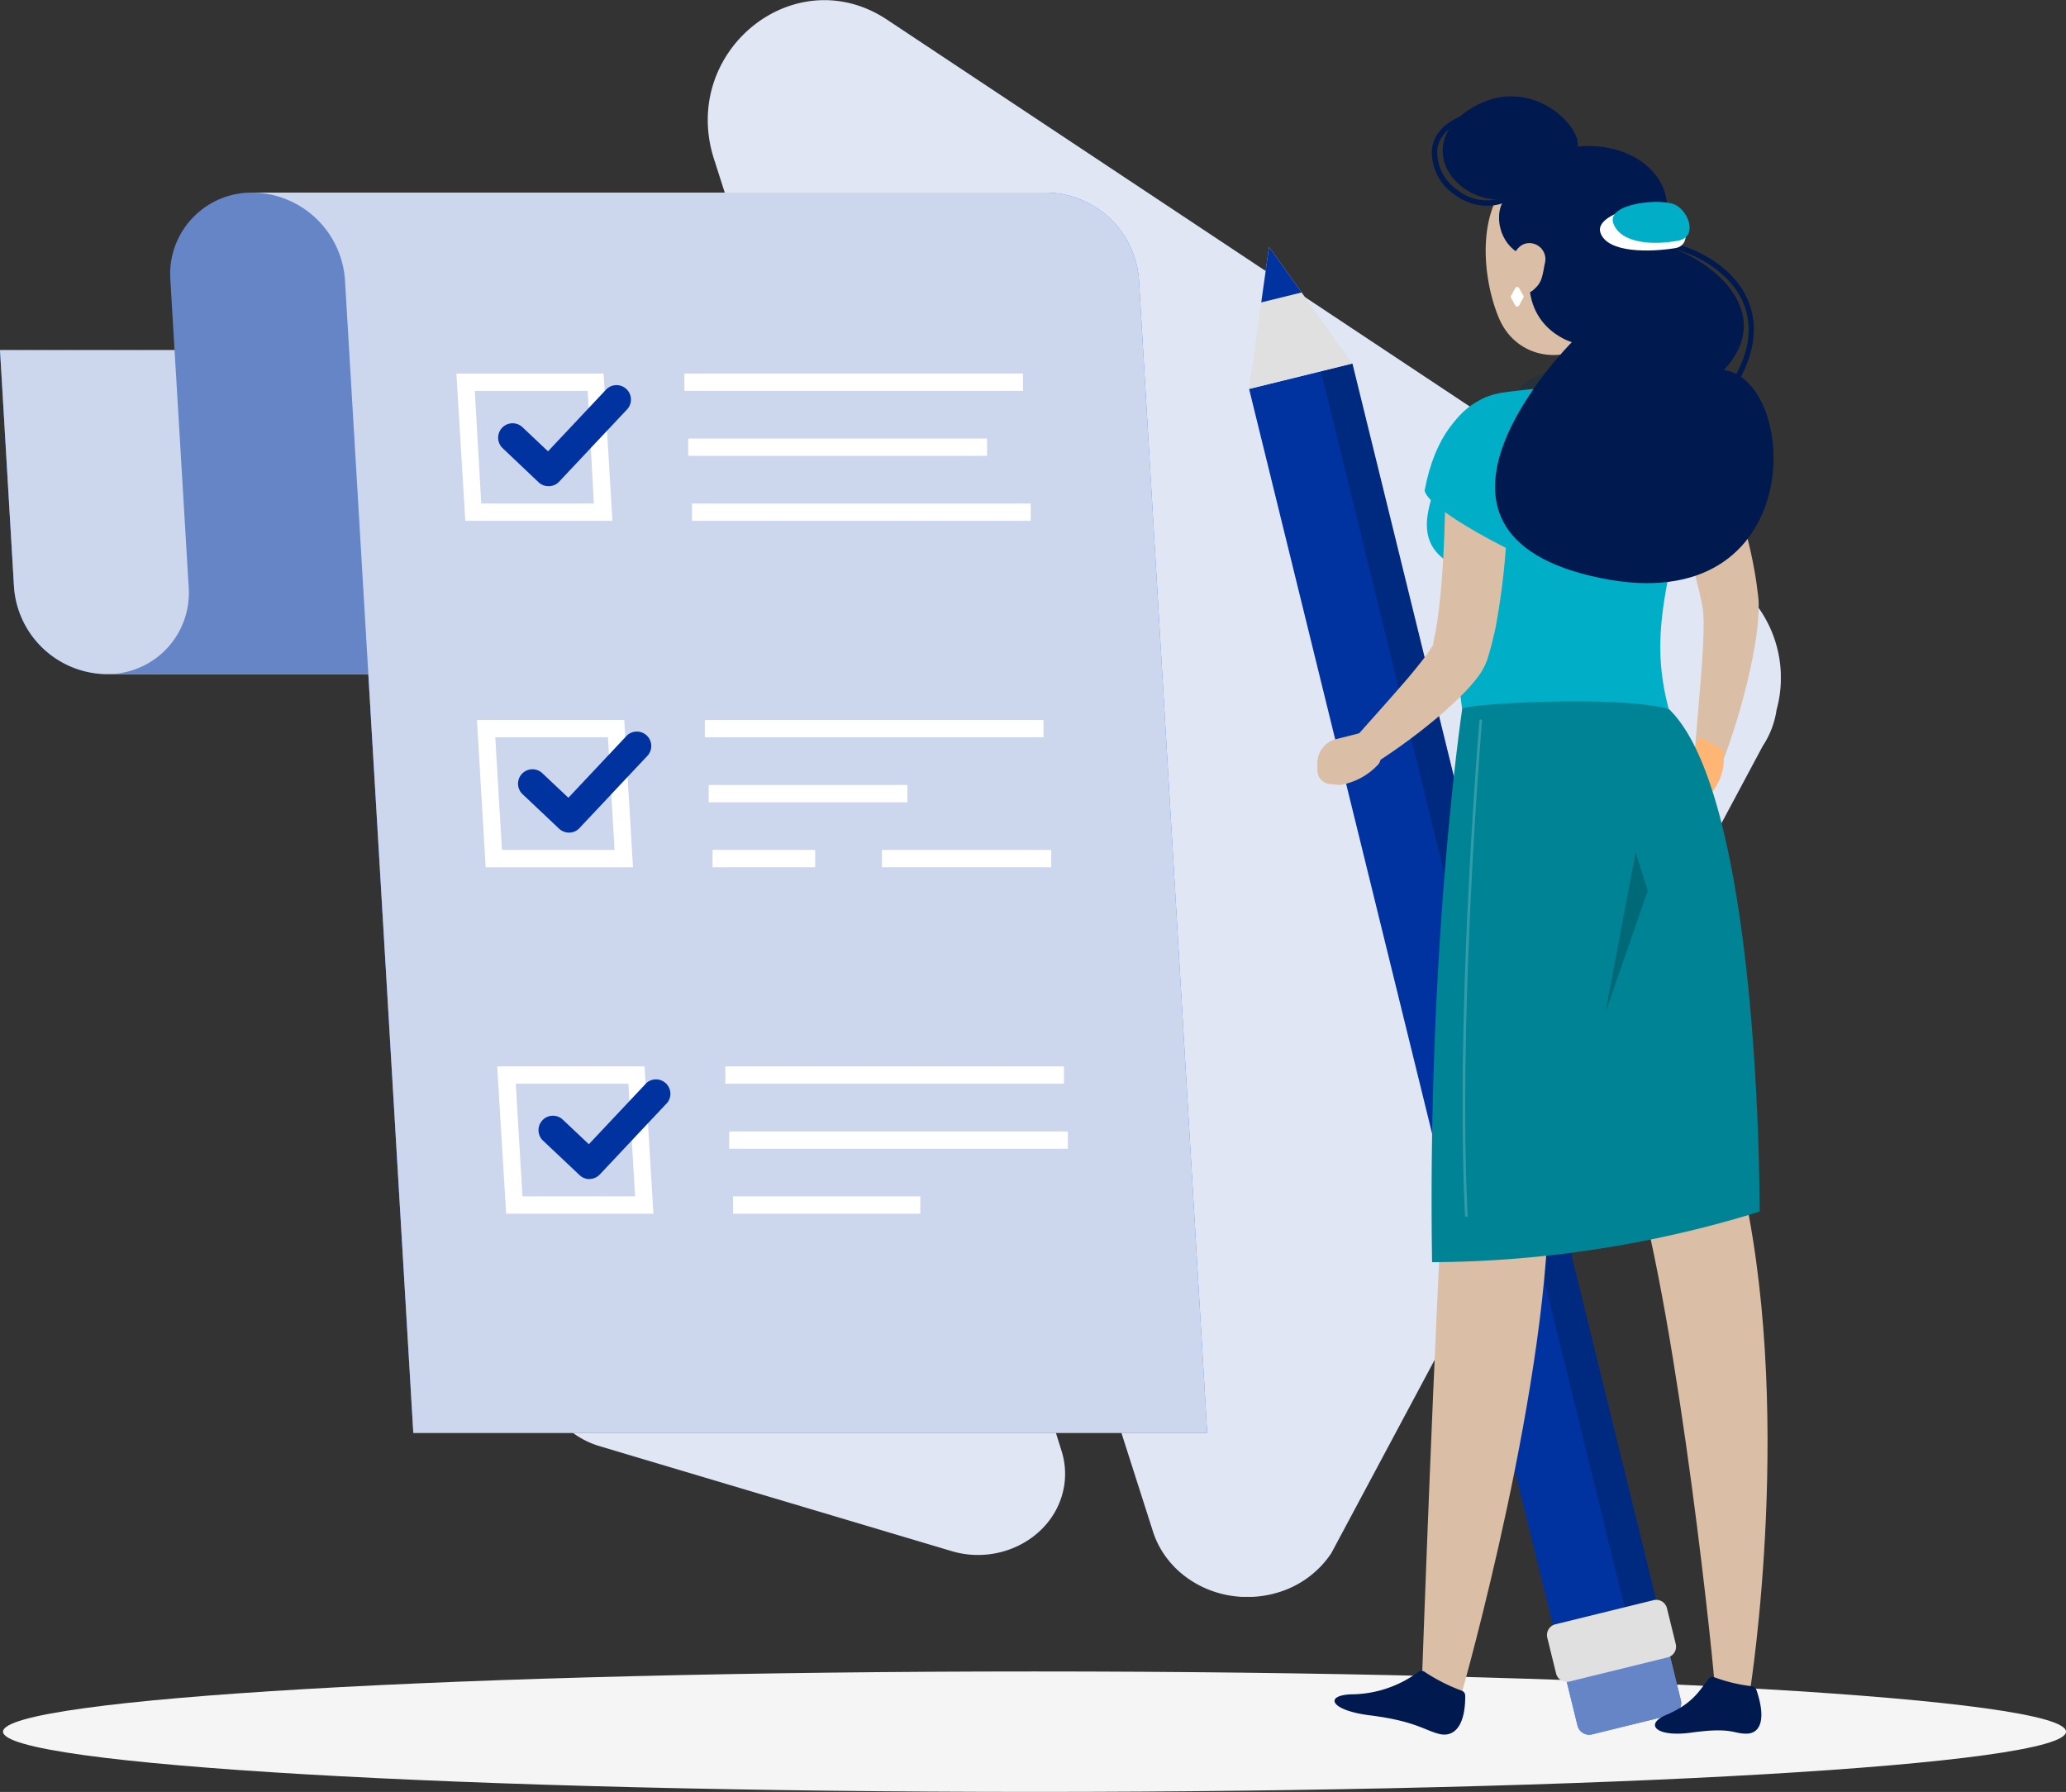 <svg id="Grupo_75" data-name="Grupo 75" xmlns="http://www.w3.org/2000/svg" xmlns:xlink="http://www.w3.org/1999/xlink" width="255.77" height="221.794" viewBox="0 0 255.77 221.794">
  <rect x="0" y="0" width="255.77" height="221.794" fill="#333333" stroke="none"/>
  <defs>
    <clipPath id="clip-path">
      <rect id="Rectángulo_47" data-name="Rectángulo 47" width="255.77" height="221.794" fill="none"/>
    </clipPath>
    <clipPath id="clip-path-2">
      <rect id="Rectángulo_30" data-name="Rectángulo 30" width="153.785" height="197.648" fill="none"/>
    </clipPath>
    <clipPath id="clip-path-4">
      <rect id="Rectángulo_43" data-name="Rectángulo 43" width="42.067" height="156.251" fill="none"/>
    </clipPath>
    <clipPath id="clip-path-5">
      <rect id="Rectángulo_44" data-name="Rectángulo 44" width="2.412" height="61.601" fill="none"/>
    </clipPath>
    <clipPath id="clip-path-6">
      <rect id="Rectángulo_45" data-name="Rectángulo 45" width="5.256" height="19.85" fill="none"/>
    </clipPath>
  </defs>
  <g id="Grupo_73" data-name="Grupo 73" clip-path="url(#clip-path)">
    <g id="Grupo_61" data-name="Grupo 61" transform="translate(66.681 0.001)">
      <g id="Grupo_60" data-name="Grupo 60" clip-path="url(#clip-path-2)">
        <path id="Trazado_92" data-name="Trazado 92" d="M259.232,71.468,155.238,2.446C143.713-5.194,129.355,6.53,133.9,19.965L188.234,189.82c2.108,5.993,8.957,9.22,15.346,7.311a12.067,12.067,0,0,0,6.652-4.874l53.413-99.911a10.938,10.938,0,0,0,1.712-4.479,14.936,14.936,0,0,0-6.125-16.4" transform="translate(-112.099 -0.01)" fill="#e0e6f4"/>
        <path id="Trazado_93" data-name="Trazado 93" d="M156.984,224.916c-1.647-5.335-7.64-8.43-13.37-6.915-.593.2-1.186.4-1.778.659l-34.511,16c-5.335,2.5-7.574,8.562-4.874,13.5a10.776,10.776,0,0,0,6.388,5.137l43.534,12.975c5.664,1.712,11.789-1.251,13.567-6.52a9.389,9.389,0,0,0,.066-5.862Z" transform="translate(-101.265 -74.293)" fill="#e0e6f4"/>
      </g>
    </g>
    <g id="Grupo_72" data-name="Grupo 72">
      <g id="Grupo_71" data-name="Grupo 71" clip-path="url(#clip-path)">
        <path id="Trazado_94" data-name="Trazado 94" d="M128.267,314.122c70.525,0,127.7,3.338,127.7,7.455s-57.172,7.455-127.7,7.455S.57,325.7.57,321.577s57.172-7.455,127.7-7.455" transform="translate(-0.195 -107.239)" fill="#f5f5f5"/>
        <path id="Trazado_95" data-name="Trazado 95" d="M13.179,105.9h98.29a11.618,11.618,0,0,1-11.447-10.814L98.284,65.792H0L1.732,95.087A11.618,11.618,0,0,0,13.179,105.9" transform="translate(0 -22.461)" fill="#407bff"/>
        <path id="Trazado_96" data-name="Trazado 96" d="M13.179,105.9h98.29a11.618,11.618,0,0,1-11.447-10.814L98.284,65.792H0L1.732,95.087A11.618,11.618,0,0,0,13.179,105.9" transform="translate(0 -22.461)" fill="#ccd6ec"/>
        <path id="Trazado_97" data-name="Trazado 97" d="M125.588,36.2h-87.5A10.076,10.076,0,0,0,27.9,46.159q0,.425.026.85l2.266,37.982A10.063,10.063,0,0,1,20.9,95.772q-.438.033-.878.027H118.3a10.064,10.064,0,0,0,10.2-9.93q0-.44-.027-.878l.244,4.11-2.49-42.065a10.063,10.063,0,0,1,9.263-10.805q.452-.036.906-.029Z" transform="translate(-6.835 -12.359)" fill="#6685c6"/>
        <path id="Trazado_98" data-name="Trazado 98" d="M145.764,36.2H47.46A11.6,11.6,0,0,1,58.907,47.01L67.37,189.723h98.284L157.21,47.036A11.618,11.618,0,0,0,145.764,36.2" transform="translate(-16.203 -12.359)" fill="#407bff"/>
        <path id="Trazado_99" data-name="Trazado 99" d="M145.764,36.2H47.46A11.6,11.6,0,0,1,58.907,47.01L67.37,189.723h98.284L157.21,47.036A11.618,11.618,0,0,0,145.764,36.2" transform="translate(-16.203 -12.359)" fill="#ccd6ec"/>
        <path id="Trazado_100" data-name="Trazado 100" d="M105.107,88.432H86.89L85.79,70.2h18.224ZM88.866,86.285h13.943l-.771-13.943H88.069Z" transform="translate(-29.288 -23.966)" fill="#fff"/>
        <path id="Trazado_101" data-name="Trazado 101" d="M108.967,153.539H90.73L89.65,135.3h18.237Zm-16.221-2.147h13.943l-.823-13.943H91.922Z" transform="translate(-30.606 -46.191)" fill="#fff"/>
        <path id="Trazado_102" data-name="Trazado 102" d="M112.8,218.649H94.566L93.46,200.412H111.7ZM96.588,216.5h13.943l-.83-13.943H95.759Z" transform="translate(-31.907 -68.419)" fill="#fff"/>
        <rect id="Rectángulo_31" data-name="Rectángulo 31" width="41.927" height="2.147" transform="translate(84.723 46.229)" fill="#fff"/>
        <rect id="Rectángulo_32" data-name="Rectángulo 32" width="37.001" height="2.147" transform="translate(85.197 54.277)" fill="#fff"/>
        <rect id="Rectángulo_33" data-name="Rectángulo 33" width="41.927" height="2.147" transform="translate(85.672 62.319)" fill="#fff"/>
        <rect id="Rectángulo_34" data-name="Rectángulo 34" width="41.927" height="2.147" transform="translate(87.259 89.111)" fill="#fff"/>
        <rect id="Rectángulo_35" data-name="Rectángulo 35" width="24.612" height="2.147" transform="translate(87.733 97.159)" fill="#fff"/>
        <rect id="Rectángulo_36" data-name="Rectángulo 36" width="12.705" height="2.147" transform="translate(88.214 105.201)" fill="#fff"/>
        <rect id="Rectángulo_37" data-name="Rectángulo 37" width="20.963" height="2.147" transform="translate(109.177 105.201)" fill="#fff"/>
        <rect id="Rectángulo_38" data-name="Rectángulo 38" width="41.927" height="2.147" transform="translate(89.794 131.993)" fill="#fff"/>
        <rect id="Rectángulo_39" data-name="Rectángulo 39" width="41.927" height="2.147" transform="translate(90.275 140.041)" fill="#fff"/>
        <rect id="Rectángulo_40" data-name="Rectángulo 40" width="23.19" height="2.147" transform="translate(90.749 148.082)" fill="#fff"/>
        <path id="Trazado_103" data-name="Trazado 103" d="M99.854,84.9a1.777,1.777,0,0,1-1.225-.487l-4.459-4.228a1.787,1.787,0,0,1,2.457-2.595l3.174,3,7.146-7.594a1.787,1.787,0,1,1,2.6,2.45l-8.371,8.9a1.759,1.759,0,0,1-1.251.56Z" transform="translate(-31.959 -24.727)" fill="#0033a0"/>
        <path id="Trazado_104" data-name="Trazado 104" d="M103.688,150.008a1.764,1.764,0,0,1-1.225-.487l-4.479-4.228a1.785,1.785,0,1,1,2.393-2.649c.019.017.039.036.057.054l3.181,3,7.139-7.594a1.787,1.787,0,1,1,2.6,2.45l-8.371,8.9a1.752,1.752,0,0,1-1.245.56Z" transform="translate(-33.25 -46.955)" fill="#0033a0"/>
        <path id="Trazado_105" data-name="Trazado 105" d="M107.538,215.193a1.774,1.774,0,0,1-1.225-.494l-4.479-4.228a1.785,1.785,0,1,1,2.393-2.649c.019.017.039.036.057.054l3.181,3,7.146-7.594a1.785,1.785,0,0,1,2.582,2.437l-8.371,8.9a1.778,1.778,0,0,1-1.251.56Z" transform="translate(-34.565 -69.251)" fill="#0033a0"/>
        <rect id="Rectángulo_41" data-name="Rectángulo 41" width="13.172" height="159.916" transform="translate(154.638 48.144) rotate(-13.81)" fill="#0033a0"/>
        <g id="Grupo_64" data-name="Grupo 64" transform="translate(163.527 44.999)" opacity="0.2" style="mix-blend-mode: normal;isolation: isolate">
          <g id="Grupo_63" data-name="Grupo 63">
            <g id="Grupo_62" data-name="Grupo 62" clip-path="url(#clip-path-4)">
              <rect id="Rectángulo_42" data-name="Rectángulo 42" width="4.011" height="159.916" transform="translate(-0.003 0.958) rotate(-13.812)"/>
            </g>
          </g>
        </g>
        <path id="Trazado_106" data-name="Trazado 106" d="M295.072,310.038l9.913-2.437a1.482,1.482,0,0,1,1.793,1.085l1.66,6.754a1.482,1.482,0,0,1-1.085,1.793l-9.913,2.437a1.482,1.482,0,0,1-1.793-1.085l-1.66-6.754a1.482,1.482,0,0,1,1.085-1.793" transform="translate(-100.35 -104.998)" fill="#407bff"/>
        <path id="Trazado_107" data-name="Trazado 107" d="M295.072,310.038l9.913-2.437a1.482,1.482,0,0,1,1.793,1.085l1.66,6.754a1.482,1.482,0,0,1-1.085,1.793l-9.913,2.437a1.482,1.482,0,0,1-1.793-1.085l-1.66-6.754a1.482,1.482,0,0,1,1.085-1.793" transform="translate(-100.35 -104.998)" fill="#6685c6"/>
        <path id="Trazado_108" data-name="Trazado 108" d="M291.824,303.691l12.159-2.989a1.37,1.37,0,0,1,1.657,1l1.088,4.426a1.37,1.37,0,0,1-1,1.657l-12.158,2.989a1.371,1.371,0,0,1-1.658-1l-1.087-4.426a1.369,1.369,0,0,1,1-1.657" transform="translate(-99.271 -102.644)" fill="#e0e0e0"/>
        <path id="Trazado_109" data-name="Trazado 109" d="M247.59,60.829,234.8,63.977l1.5-10.7.962-6.863,4.037,5.631Z" transform="translate(-80.159 -15.845)" fill="#e0e0e0"/>
        <path id="Trazado_110" data-name="Trazado 110" d="M242.079,52.043l-5,1.232.962-6.863Z" transform="translate(-80.937 -15.845)" fill="#0033a0"/>
        <path id="Trazado_111" data-name="Trazado 111" d="M298.022,52.882c-.066,3.952-.83,11.4,1.251,13.831a28.87,28.87,0,0,0-12.441,8.114c-2.852-4.663.869-7.172.869-7.172,4.1-1.317,3.853-4.406,2.99-7.245Z" transform="translate(-97.555 -18.054)" fill="#ffb573"/>
        <path id="Trazado_112" data-name="Trazado 112" d="M285.55,75.976c1.087-4.037-1.976-4.61,3.128-6.586,3.991-1.581,11.532-1.8,13.3-.533.981.711-.369,3.2-.369,3.2Z" transform="translate(-97.485 -23.227)" fill="#263238"/>
        <path id="Trazado_113" data-name="Trazado 113" d="M315.428,77.864c.3.474.507.836.744,1.251s.435.8.659,1.2c.422.8.817,1.607,1.2,2.424.764,1.627,1.429,3.293,2.042,4.979a53.977,53.977,0,0,1,2.634,10.538l.171,1.357c.033.191.059.533.079.83s0,.566,0,.83a24.629,24.629,0,0,1-.217,2.9c-.23,1.818-.58,3.537-.962,5.269a85.266,85.266,0,0,1-2.944,9.965,1.93,1.93,0,0,1-3.741-.81c.263-3.346.573-6.718.817-10.011.118-1.647.211-3.293.237-4.847a20.491,20.491,0,0,0-.072-2.173l-.059-.441-.086-.428-.244-1.146a59.913,59.913,0,0,0-2.832-9.049c-.593-1.475-1.232-2.937-1.9-4.38q-.5-1.087-1.047-2.134l-.553-1.041-.52-.955-.092-.171a3.866,3.866,0,0,1,6.685-3.879Z" transform="translate(-105.241 -25.984)" fill="#dabea5"/>
        <path id="Trazado_114" data-name="Trazado 114" d="M316.279,142.056l.547-.909,1.541-2.595,2.825,1.6a6.671,6.671,0,0,1-1.205,4.966l-.8.659a1.416,1.416,0,0,1-1.936-.072l-.613-.566a2.588,2.588,0,0,1-.362-3.082" transform="translate(-107.856 -47.301)" fill="#ffb573"/>
        <path id="Trazado_115" data-name="Trazado 115" d="M255.425,140.394l-.454-1.647a1.535,1.535,0,0,0-1.857-1.08l-1.976.507-1.218.3a3.05,3.05,0,0,0-2.279,2.878v.981a1.686,1.686,0,0,0,1.561,1.693l1.218.119a8.2,8.2,0,0,0,4.755-2.555,1.318,1.318,0,0,0,.25-1.2" transform="translate(-84.543 -46.982)" fill="#dabea5"/>
        <path id="Trazado_116" data-name="Trazado 116" d="M311.612,74.2c3.458,1.535,6.626,5.19,9.22,11.954-.83,2.786-9.4,7.35-9.4,7.35s-10.689-22.663.178-19.3" transform="translate(-104.718 -25.214)" fill="#407bff"/>
        <path id="Trazado_117" data-name="Trazado 117" d="M269.858,82.488c.033,2.509-4.123,8.325.659,11.7.415,5.078.975,10.077,2.061,18.408h25.574c-2.43-9.22-.329-15.411,3.57-31.613a6.236,6.236,0,0,0-5.427-7.752c-1.021-.1-2.1-.184-3.2-.244a81.237,81.237,0,0,0-11.618,0c-1.258.112-2.555.27-3.8.441a9.135,9.135,0,0,0-7.818,9.062" transform="translate(-91.567 -24.845)" fill="#00aec7"/>
        <path id="Trazado_118" data-name="Trazado 118" d="M273.248,81.868c.059,1.884,0,3.688,0,5.532s-.119,3.668-.237,5.513a88.977,88.977,0,0,1-1.317,11.144c-.079.468-.2.955-.316,1.429s-.211.948-.362,1.449l-.211.731-.112.369a4.089,4.089,0,0,1-.158.487,7.844,7.844,0,0,1-1.12,1.976,21.758,21.758,0,0,1-2.1,2.351c-.692.692-1.4,1.317-2.108,1.976a74.633,74.633,0,0,1-8.9,6.586,1.936,1.936,0,0,1-2.5-2.9c2.351-2.681,4.775-5.341,7.034-7.976.553-.659,1.093-1.317,1.607-1.976a16,16,0,0,0,1.317-1.851c.158-.244.257-.54.171-.375s0-.086,0-.158l.059-.29.125-.573c.092-.369.145-.784.211-1.186s.145-.8.184-1.225c.448-3.326.659-6.83.784-10.334s.2-7.073.224-10.538a3.866,3.866,0,0,1,7.732-.086Z" transform="translate(-86.487 -26.668)" fill="#dabea5"/>
        <path id="Trazado_119" data-name="Trazado 119" d="M275.361,74.413c-3.155,1.567-6.283,4.61-7.581,11.578.823,2.76,12.1,8.075,12.1,8.075s6.277-23.684-4.518-19.653" transform="translate(-91.418 -25.246)" fill="#00aec7"/>
        <path id="Trazado_120" data-name="Trazado 120" d="M296.276,37.7c.659,6.191,1.054,8.8-1.469,12.514-3.8,5.631-11.44,5.269-13.9-.547-2.213-5.269-2.9-14.489,2.6-18.085A8.18,8.18,0,0,1,296.276,37.7" transform="translate(-95.341 -10.297)" fill="#dabea5"/>
        <path id="Trazado_121" data-name="Trazado 121" d="M282.253,38.111c-3.952-.7-4.907-5.236-3.445-7.212-6.659.3-11.144-7.152-3.952-11.4s13.541,2.331,13.027,4.814c8.858-.8,14.048,6.487,9.221,11.908,6.369,1.034,15.905,8.213,8.9,15.754C315.474,53.365,316.5,83,290.736,77.733c-27.161-5.559-3.563-29.2-3.563-29.2s-6.882-1.936-4.92-10.426" transform="translate(-92.581 -6.181)" fill="#001a50"/>
        <path id="Trazado_122" data-name="Trazado 122" d="M320.909,63.108l-.56-.342c2.391-3.886,2.786-7.422,1.172-10.538-2.075-3.952-7.106-6.283-11.012-6.507l.04-.659c4.083.231,9.372,2.634,11.559,6.856,1.7,3.293,1.284,7.152-1.2,11.19" transform="translate(-106.006 -15.384)" fill="#001a50"/>
        <path id="Trazado_123" data-name="Trazado 123" d="M310.085,43.845c2.272-.375,1.2-4.083-.474-5.065s-9.688.613-8.806,3.168,6.23,2.4,9.28,1.9" transform="translate(-102.67 -13.139)" fill="#fff"/>
        <path id="Trazado_124" data-name="Trazado 124" d="M311.312,42.724c2.266-.435,1.357-3.438-.342-4.38s-8.7-.244-7.745,2.279,5.058,2.7,8.088,2.1" transform="translate(-103.488 -12.953)" fill="#00aec7"/>
        <path id="Trazado_125" data-name="Trazado 125" d="M275.957,32.92a6.818,6.818,0,0,1-4.169-1.5,6.259,6.259,0,0,1-2.634-5.6c.178-1.232.948-2.924,3.635-4l.244.613c-1.9.757-3.01,1.976-3.227,3.477a5.678,5.678,0,0,0,2.41,4.992,5.8,5.8,0,0,0,5.783.962l.25.613a5.918,5.918,0,0,1-2.292.441" transform="translate(-91.87 -7.45)" fill="#001a50"/>
        <path id="Trazado_126" data-name="Trazado 126" d="M288.1,48.241c-.3,1.62-.389,2.312-1.232,3.069a1.785,1.785,0,0,1-3.115-1.166c-.132-1.488.375-3.886,1.884-4.386a1.99,1.99,0,0,1,2.463,2.483" transform="translate(-96.863 -15.586)" fill="#dabea5"/>
        <path id="Trazado_127" data-name="Trazado 127" d="M284.546,56.222l-.534-.955a.256.256,0,0,1,0-.257l.534-.948a.264.264,0,0,1,.461,0l.533.948a.256.256,0,0,1,0,.257l-.533.955a.264.264,0,0,1-.461,0" transform="translate(-96.948 -18.41)" fill="#fff"/>
        <path id="Trazado_128" data-name="Trazado 128" d="M272.255,133.2s-.9,33.023-2.108,54.743c-1.278,19.936-2.918,66.559-2.918,66.559l5.038.263s11.144-39.233,10.676-62.936c13.08-33.154,8.377-57.635,8.377-57.635Z" transform="translate(-91.23 -45.474)" fill="#dabea5"/>
        <path id="Trazado_129" data-name="Trazado 129" d="M262.017,314.138a.659.659,0,0,0-.771,0,14.105,14.105,0,0,1-8.358,2.779c-3.346.145-2.522,1.976,2.266,2.588,5.631.7,6.836,1.857,8.654,2.312s3.26-.929,3.227-4.749a.658.658,0,0,0-.422-.6,21.961,21.961,0,0,1-4.6-2.331" transform="translate(-85.643 -107.202)" fill="#001a50"/>
        <path id="Trazado_130" data-name="Trazado 130" d="M285.01,133.2s9.22,39.082,14.562,57.3c5.618,19.1,10.07,62.686,10.037,64.129h4.36s5.631-35.328-1.317-64.148c-.659-46.761-8.72-57.246-8.72-57.246Z" transform="translate(-97.3 -45.474)" fill="#dabea5"/>
        <path id="Trazado_131" data-name="Trazado 131" d="M318.4,315.18a.566.566,0,0,0-.659.171c-1.126,1.462-1.943,3.082-5.269,4.5-2.753,1.172-1.232,2.779,3.076,2.193,5.065-.7,5.137.125,6.843.125s2.509-1.7,1.265-5.394a.7.7,0,0,0-.553-.474,20.021,20.021,0,0,1-4.7-1.126" transform="translate(-106.203 -107.586)" fill="#001a50"/>
        <path id="Trazado_132" data-name="Trazado 132" d="M272.894,132.724s-4.347,28.939-3.734,68.5a139.693,139.693,0,0,0,40.55-6.257s.2-51.253-11.242-62.219c-6.606-1.778-25.422-.6-25.574-.02" transform="translate(-91.869 -44.996)" fill="#008395"/>
        <g id="Grupo_67" data-name="Grupo 67" transform="translate(181.069 89.044)" opacity="0.2" style="mix-blend-mode: normal;isolation: isolate">
          <g id="Grupo_66" data-name="Grupo 66">
            <g id="Grupo_65" data-name="Grupo 65" clip-path="url(#clip-path-5)">
              <path id="Trazado_133" data-name="Trazado 133" d="M275.39,196.761a.165.165,0,0,1-.165-.158c-1.232-25.258,1.758-60.915,1.785-61.25a.159.159,0,0,1,.163-.153h.014a.164.164,0,0,1,.151.177h0c-.033.362-3.016,35.993-1.785,61.25a.158.158,0,0,1-.144.171H275.4Z" transform="translate(-274.928 -135.2)" fill="#fff"/>
            </g>
          </g>
        </g>
        <g id="Grupo_70" data-name="Grupo 70" transform="translate(198.741 105.497)" opacity="0.2" style="mix-blend-mode: normal;isolation: isolate">
          <g id="Grupo_69" data-name="Grupo 69">
            <g id="Grupo_68" data-name="Grupo 68" clip-path="url(#clip-path-6)">
              <path id="Trazado_134" data-name="Trazado 134" d="M301.76,180.032l3.747-19.85,1.508,4.749Z" transform="translate(-301.76 -160.182)"/>
            </g>
          </g>
        </g>
      </g>
    </g>
  </g>
</svg>
